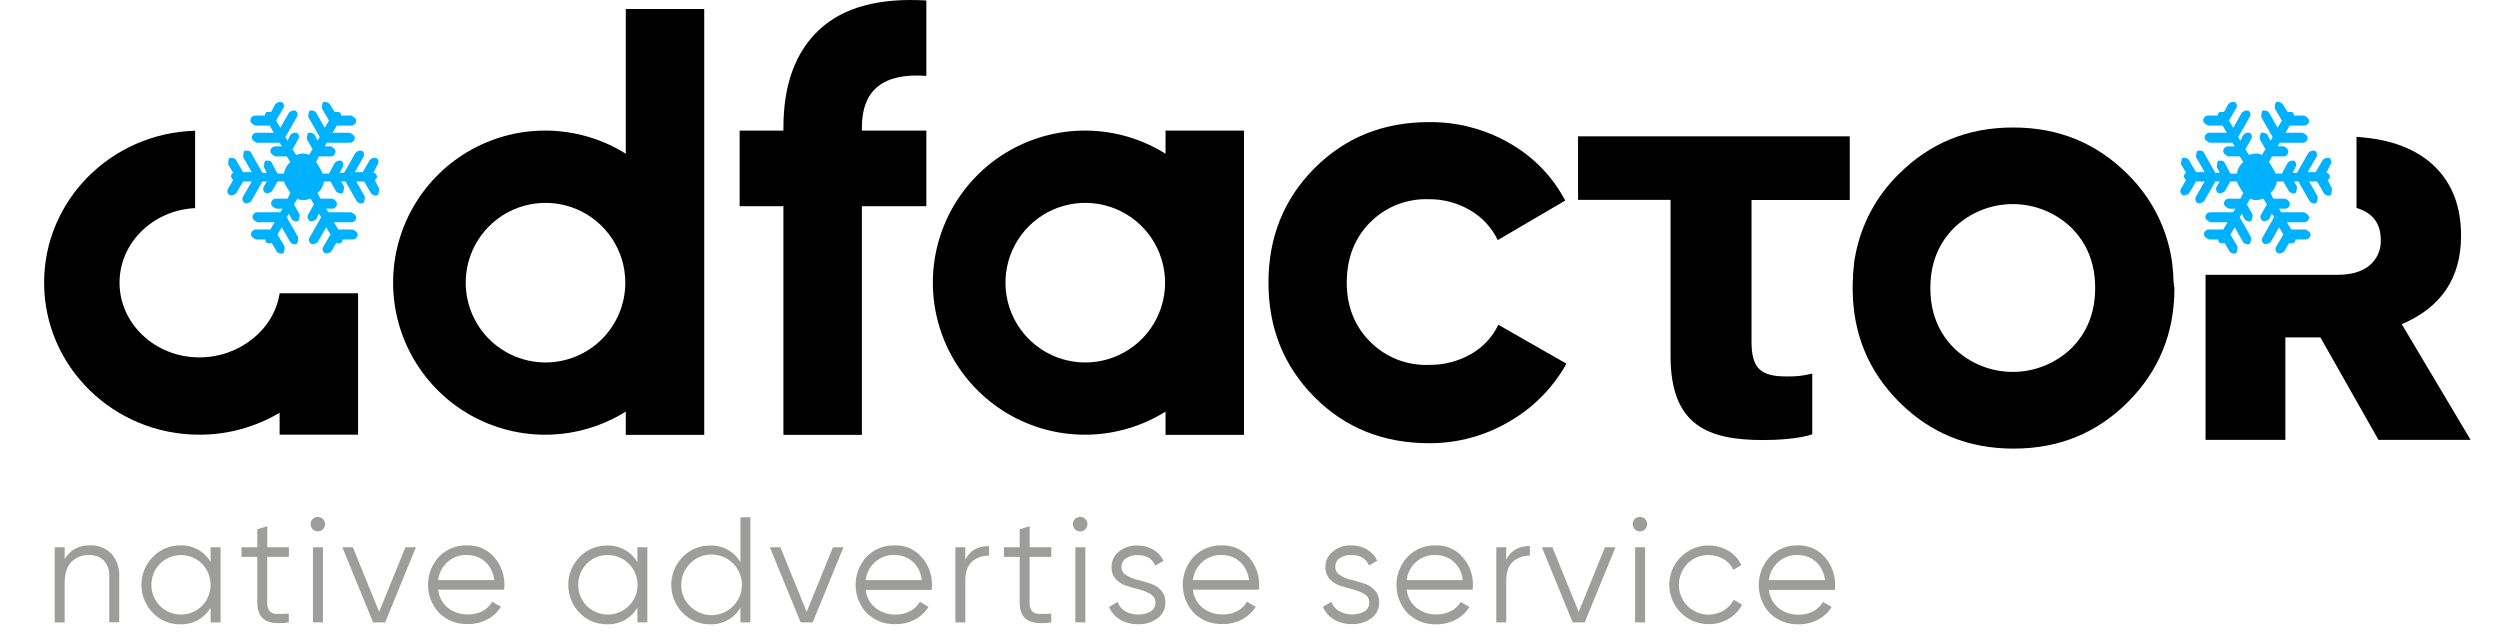 <svg width="170" height="43" viewBox="0 0 170 43" fill="none" xmlns="http://www.w3.org/2000/svg">
<rect width="170" height="43" fill="white"/>
<path d="M62.992 5.161C60.068 4.942 58.606 6.115 58.608 8.677V8.883H62.992V14.021H58.608V29.569H53.273V14.021H50.295V8.883H53.273V8.677C53.273 5.754 54.087 3.535 55.713 2.018C57.34 0.501 59.766 -0.16 62.992 0.033V5.161Z" fill="black"/>
<path d="M97.172 30.138C94.056 30.138 91.458 29.09 89.378 26.995C87.298 24.9 86.257 22.308 86.255 19.221C86.255 16.134 87.296 13.543 89.378 11.447C91.46 9.352 94.058 8.304 97.172 8.304C99.102 8.282 101.002 8.782 102.672 9.751C104.272 10.66 105.579 12.009 106.436 13.638L101.846 16.327C101.438 15.474 100.782 14.764 99.963 14.292C99.105 13.79 98.126 13.532 97.132 13.546C96.397 13.522 95.665 13.651 94.981 13.923C94.298 14.195 93.678 14.606 93.161 15.128C92.115 16.184 91.587 17.54 91.578 19.198C91.578 20.824 92.106 22.168 93.161 23.23C93.678 23.753 94.298 24.163 94.981 24.436C95.665 24.708 96.397 24.837 97.132 24.813C98.137 24.83 99.129 24.581 100.006 24.09C100.825 23.631 101.482 22.93 101.887 22.084L106.518 24.729C105.612 26.355 104.284 27.705 102.674 28.639C101.011 29.631 99.109 30.15 97.172 30.138Z" fill="black"/>
<path d="M147.785 18.873C147.785 18.814 147.785 18.755 147.785 18.697C147.769 18.493 147.751 18.292 147.726 18.093C147.726 18.061 147.726 18.032 147.726 18.002C147.694 17.758 147.654 17.518 147.609 17.281C147.204 15.21 146.178 13.311 144.669 11.836C142.558 9.726 139.974 8.67 136.915 8.67H136.872C133.814 8.67 131.229 9.726 129.119 11.836C127.61 13.311 126.585 15.21 126.179 17.281C126.132 17.507 126.093 17.758 126.062 18.002C126.062 18.032 126.062 18.061 126.062 18.093C126.037 18.292 126.019 18.493 126.003 18.697C126.003 18.755 126.003 18.814 126.003 18.873C125.989 19.099 125.98 19.343 125.98 19.585C125.98 22.645 127.035 25.23 129.146 27.339C131.256 29.448 133.841 30.503 136.899 30.505H136.942C140.001 30.505 142.586 29.449 144.696 27.339C146.807 25.228 147.862 22.644 147.862 19.585C147.808 19.343 147.798 19.108 147.785 18.873ZM140.859 23.678C139.788 24.712 138.358 25.29 136.869 25.29C135.38 25.29 133.95 24.712 132.879 23.678C131.803 22.605 131.265 21.24 131.265 19.585C131.265 17.93 131.803 16.565 132.879 15.49C133.95 14.456 135.38 13.878 136.869 13.878C138.358 13.878 139.788 14.456 140.859 15.49C141.935 16.567 142.473 17.931 142.471 19.585C142.47 21.239 141.932 22.603 140.859 23.678Z" fill="black"/>
<path d="M125.783 9.272V13.602H119.104V23.237C119.104 25.008 119.694 25.598 121.462 25.598C122.059 25.618 122.655 25.552 123.233 25.401V29.53C123.233 29.53 122.249 29.923 119.891 29.923C116.155 29.923 113.598 28.94 113.598 24.221V13.593H107.307V9.272H125.783Z" fill="black"/>
<path d="M79.257 8.883V10.452C77.692 9.474 75.893 8.932 74.048 8.883C72.202 8.835 70.378 9.281 68.763 10.175C67.148 11.07 65.803 12.381 64.866 13.971C63.929 15.562 63.434 17.374 63.434 19.22C63.434 21.066 63.929 22.878 64.866 24.469C65.803 26.059 67.148 27.37 68.763 28.265C70.378 29.16 72.202 29.606 74.048 29.557C75.893 29.508 77.692 28.967 79.257 27.988V29.571H84.591V8.883H79.257ZM73.798 24.648C72.725 24.648 71.676 24.33 70.783 23.733C69.891 23.137 69.195 22.29 68.784 21.298C68.374 20.306 68.266 19.215 68.476 18.163C68.685 17.11 69.202 16.143 69.961 15.384C70.72 14.625 71.687 14.108 72.74 13.899C73.792 13.689 74.883 13.797 75.875 14.207C76.867 14.618 77.714 15.314 78.311 16.206C78.907 17.099 79.225 18.148 79.225 19.221C79.225 20.661 78.653 22.041 77.636 23.059C76.618 24.076 75.238 24.648 73.798 24.648Z" fill="black"/>
<path d="M42.553 0.611V10.452C40.988 9.474 39.189 8.932 37.344 8.883C35.498 8.834 33.674 9.281 32.059 10.175C30.444 11.07 29.099 12.381 28.162 13.971C27.225 15.562 26.731 17.374 26.731 19.22C26.731 21.066 27.225 22.878 28.162 24.469C29.099 26.059 30.444 27.37 32.059 28.265C33.674 29.159 35.498 29.606 37.344 29.557C39.189 29.508 40.988 28.966 42.553 27.988V29.571H47.887V0.611H42.553ZM37.094 24.648C36.021 24.648 34.972 24.33 34.079 23.733C33.187 23.137 32.491 22.29 32.081 21.298C31.67 20.306 31.562 19.215 31.772 18.162C31.981 17.11 32.498 16.143 33.257 15.384C34.016 14.625 34.983 14.108 36.036 13.899C37.088 13.689 38.18 13.797 39.171 14.207C40.163 14.618 41.01 15.314 41.607 16.206C42.203 17.099 42.521 18.148 42.521 19.221C42.521 20.66 41.95 22.041 40.932 23.058C39.914 24.076 38.534 24.648 37.094 24.648Z" fill="black"/>
<path d="M163.319 22.043C166.009 20.905 167.353 18.898 167.351 16.024C167.351 14.084 166.773 12.535 165.617 11.377C164.387 10.147 162.595 9.457 160.242 9.308V14.142C160.559 14.228 160.857 14.372 161.121 14.568C161.635 14.961 161.892 15.54 161.892 16.304C161.909 16.636 161.847 16.966 161.713 17.27C161.58 17.574 161.377 17.842 161.121 18.054C160.609 18.475 159.895 18.685 158.98 18.685H149.978V29.91H155.405V22.941H157.786L161.736 29.91H168L163.319 22.043Z" fill="black"/>
<path d="M19.014 19.94V19.956C18.636 22.416 16.282 24.302 13.555 24.302C10.562 24.302 8.128 22.027 8.128 19.221C8.128 16.508 10.405 14.29 13.268 14.152V8.89C7.577 9.046 3 13.602 3 19.221C3 24.931 7.726 29.559 13.555 29.559C15.476 29.563 17.362 29.047 19.014 28.067V29.559H24.348V19.94H19.014Z" fill="black"/>
<path d="M6.105 37.085C6.375 37.07 6.646 37.113 6.899 37.211C7.152 37.309 7.382 37.459 7.572 37.652C7.945 38.071 8.137 38.619 8.108 39.179V42.315H7.43V39.185C7.453 38.797 7.322 38.415 7.066 38.123C6.93 37.992 6.769 37.891 6.592 37.826C6.415 37.761 6.227 37.733 6.039 37.745C5.819 37.737 5.6 37.776 5.395 37.856C5.191 37.937 5.005 38.059 4.85 38.215C4.548 38.526 4.397 39.004 4.397 39.649V42.326H3.719V37.214H4.397V38.01C4.572 37.715 4.823 37.474 5.123 37.311C5.424 37.148 5.763 37.07 6.105 37.085Z" fill="#9D9D9C"/>
<path d="M14.32 37.214H14.998V42.322H14.32V41.32C14.111 41.678 13.808 41.972 13.444 42.172C13.081 42.371 12.669 42.467 12.255 42.45C11.908 42.456 11.563 42.39 11.243 42.257C10.922 42.123 10.633 41.925 10.392 41.675C9.894 41.168 9.615 40.485 9.615 39.774C9.615 39.063 9.894 38.381 10.392 37.874C10.631 37.621 10.921 37.42 11.241 37.285C11.562 37.149 11.907 37.081 12.255 37.085C12.669 37.068 13.08 37.165 13.444 37.364C13.807 37.563 14.11 37.858 14.32 38.215V37.214ZM10.876 41.202C11.257 41.579 11.771 41.79 12.306 41.79C12.841 41.79 13.355 41.579 13.736 41.202C14.11 40.818 14.32 40.304 14.32 39.768C14.32 39.231 14.11 38.717 13.736 38.333C13.355 37.956 12.841 37.745 12.306 37.745C11.771 37.745 11.257 37.956 10.876 38.333C10.503 38.718 10.295 39.232 10.295 39.768C10.295 40.303 10.503 40.818 10.876 41.202Z" fill="#9D9D9C"/>
<path d="M19.64 37.867H18.17V40.963C18.15 41.175 18.208 41.387 18.333 41.56C18.398 41.623 18.474 41.672 18.559 41.704C18.643 41.736 18.734 41.75 18.824 41.745C19.05 41.745 19.315 41.745 19.64 41.729V42.322C18.926 42.43 18.39 42.379 18.032 42.168C17.675 41.957 17.497 41.555 17.497 40.963V37.867H16.422V37.214H17.497V35.988L18.175 35.785V37.214H19.645L19.64 37.867Z" fill="#9D9D9C"/>
<path d="M21.96 35.988C21.868 36.079 21.743 36.13 21.613 36.13C21.483 36.13 21.359 36.079 21.266 35.988C21.22 35.943 21.184 35.889 21.159 35.829C21.134 35.77 21.121 35.706 21.121 35.641C21.121 35.577 21.134 35.513 21.159 35.453C21.184 35.393 21.22 35.339 21.266 35.294C21.358 35.202 21.483 35.15 21.613 35.15C21.743 35.15 21.868 35.202 21.96 35.294C22.052 35.386 22.104 35.511 22.104 35.641C22.104 35.771 22.052 35.896 21.96 35.988ZM21.282 42.319V37.214H21.96V42.322L21.282 42.319Z" fill="#9D9D9C"/>
<path d="M27.568 37.214H28.282L26.189 42.322H25.372L23.278 37.214H23.993L25.782 41.607L27.568 37.214Z" fill="#9D9D9C"/>
<path d="M31.767 37.085C32.113 37.073 32.457 37.139 32.775 37.277C33.092 37.416 33.374 37.623 33.601 37.885C34.062 38.408 34.311 39.085 34.3 39.782C34.3 39.857 34.3 39.961 34.279 40.099H29.795C29.844 40.58 30.08 41.022 30.453 41.329C30.844 41.638 31.331 41.798 31.828 41.781C32.179 41.791 32.526 41.708 32.834 41.542C33.102 41.396 33.323 41.178 33.472 40.913L34.065 41.261C33.839 41.622 33.522 41.918 33.146 42.118C32.737 42.334 32.28 42.443 31.817 42.435C31.456 42.449 31.096 42.389 30.759 42.26C30.422 42.13 30.114 41.932 29.856 41.679C29.373 41.159 29.105 40.474 29.105 39.764C29.105 39.054 29.373 38.37 29.856 37.849C30.105 37.596 30.402 37.398 30.731 37.266C31.06 37.134 31.413 37.073 31.767 37.085ZM31.767 37.738C31.284 37.72 30.811 37.886 30.445 38.202C30.079 38.519 29.847 38.962 29.795 39.443H33.605C33.565 38.961 33.342 38.512 32.981 38.188C32.646 37.894 32.213 37.736 31.767 37.745V37.738Z" fill="#9D9D9C"/>
<path d="M43.342 37.214H44.02V42.322H43.342V41.32C43.133 41.678 42.83 41.972 42.467 42.171C42.103 42.37 41.692 42.467 41.278 42.45C40.93 42.456 40.585 42.39 40.264 42.257C39.943 42.123 39.653 41.925 39.412 41.675C38.917 41.166 38.641 40.484 38.641 39.774C38.641 39.065 38.917 38.383 39.412 37.874C39.653 37.624 39.943 37.426 40.264 37.292C40.585 37.159 40.93 37.093 41.278 37.098C41.692 37.082 42.103 37.179 42.466 37.378C42.83 37.577 43.133 37.871 43.342 38.229V37.214ZM39.898 41.202C40.279 41.579 40.793 41.79 41.328 41.79C41.864 41.79 42.378 41.579 42.759 41.202C43.043 40.919 43.236 40.559 43.315 40.166C43.393 39.773 43.353 39.365 43.2 38.995C43.047 38.624 42.787 38.308 42.454 38.085C42.12 37.863 41.728 37.744 41.327 37.745C41.062 37.74 40.797 37.789 40.552 37.89C40.306 37.991 40.083 38.142 39.898 38.333C39.524 38.717 39.315 39.232 39.315 39.768C39.315 40.304 39.524 40.819 39.898 41.202Z" fill="#9D9D9C"/>
<path d="M50.35 35.172H51.028V42.322H50.35V41.32C50.141 41.678 49.838 41.972 49.474 42.172C49.111 42.371 48.699 42.467 48.285 42.451C47.938 42.456 47.593 42.39 47.273 42.257C46.952 42.123 46.663 41.925 46.422 41.675C45.924 41.168 45.645 40.485 45.645 39.774C45.645 39.064 45.924 38.381 46.422 37.874C46.663 37.624 46.952 37.425 47.273 37.292C47.593 37.159 47.938 37.093 48.285 37.098C48.699 37.082 49.11 37.179 49.474 37.378C49.837 37.577 50.14 37.871 50.35 38.229V35.172ZM46.906 41.202C47.239 41.546 47.681 41.763 48.156 41.817C48.632 41.87 49.111 41.757 49.512 41.496C49.913 41.235 50.211 40.842 50.354 40.386C50.498 39.929 50.478 39.437 50.298 38.994C50.119 38.55 49.791 38.183 49.37 37.955C48.95 37.727 48.463 37.652 47.993 37.743C47.523 37.834 47.1 38.086 46.796 38.455C46.491 38.825 46.325 39.288 46.325 39.767C46.318 40.033 46.366 40.298 46.466 40.545C46.566 40.792 46.716 41.016 46.906 41.202Z" fill="#9D9D9C"/>
<path d="M56.64 37.214H57.357L55.263 42.322H54.445L52.351 37.214H53.065L54.854 41.607L56.64 37.214Z" fill="#9D9D9C"/>
<path d="M60.839 37.085C61.185 37.073 61.53 37.138 61.847 37.277C62.165 37.415 62.447 37.623 62.673 37.885C63.139 38.412 63.389 39.095 63.374 39.798C63.374 39.873 63.374 39.977 63.354 40.115H58.868C58.919 40.593 59.157 41.032 59.53 41.336C59.92 41.645 60.406 41.805 60.903 41.788C61.253 41.798 61.6 41.715 61.909 41.548C62.177 41.403 62.398 41.185 62.549 40.92L63.141 41.268C62.915 41.629 62.597 41.925 62.221 42.125C61.812 42.341 61.356 42.45 60.894 42.442C60.532 42.456 60.172 42.397 59.834 42.267C59.497 42.137 59.189 41.939 58.931 41.686C58.448 41.165 58.18 40.481 58.18 39.771C58.18 39.061 58.448 38.377 58.931 37.856C59.178 37.602 59.476 37.403 59.804 37.27C60.133 37.138 60.485 37.074 60.839 37.085ZM60.839 37.738C60.356 37.721 59.884 37.887 59.519 38.204C59.153 38.52 58.92 38.963 58.868 39.443H62.678C62.638 38.961 62.416 38.512 62.056 38.188C61.719 37.895 61.286 37.738 60.839 37.745V37.738Z" fill="#9D9D9C"/>
<path d="M65.635 38.062C65.949 37.442 66.487 37.132 67.25 37.132V37.786C66.827 37.771 66.414 37.917 66.094 38.195C65.793 38.466 65.642 38.895 65.642 39.482V42.322H64.964V37.214H65.642L65.635 38.062Z" fill="#9D9D9C"/>
<path d="M71.485 37.867H70.013V40.963C69.993 41.175 70.05 41.387 70.176 41.56C70.24 41.623 70.317 41.672 70.402 41.704C70.486 41.736 70.576 41.75 70.666 41.745C70.893 41.745 71.157 41.745 71.485 41.729V42.322C70.77 42.43 70.232 42.378 69.875 42.168C69.518 41.958 69.339 41.555 69.339 40.963V37.867H68.267V37.214H69.339V35.988L70.018 35.785V37.214H71.49L71.485 37.867Z" fill="#9D9D9C"/>
<path d="M73.803 35.988C73.722 36.07 73.616 36.121 73.502 36.133C73.388 36.145 73.273 36.117 73.177 36.054C73.082 35.991 73.011 35.896 72.977 35.787C72.943 35.677 72.948 35.559 72.992 35.453C73.035 35.347 73.114 35.259 73.215 35.205C73.316 35.15 73.433 35.133 73.545 35.154C73.658 35.177 73.759 35.237 73.832 35.325C73.905 35.414 73.945 35.525 73.945 35.64C73.947 35.705 73.935 35.769 73.91 35.829C73.886 35.889 73.849 35.943 73.803 35.988ZM73.124 42.319V37.214H73.803V42.322L73.124 42.319Z" fill="#9D9D9C"/>
<path d="M76.263 38.552C76.261 38.663 76.289 38.773 76.343 38.869C76.397 38.966 76.475 39.047 76.571 39.104C76.799 39.251 77.05 39.358 77.314 39.421C77.609 39.495 77.9 39.579 78.194 39.672C78.478 39.756 78.734 39.912 78.94 40.124C79.15 40.354 79.259 40.657 79.246 40.967C79.25 41.172 79.206 41.375 79.116 41.56C79.026 41.744 78.894 41.905 78.73 42.028C78.346 42.317 77.874 42.464 77.394 42.444C76.954 42.457 76.519 42.344 76.141 42.118C75.816 41.921 75.564 41.623 75.422 41.27L75.994 40.933C76.087 41.196 76.269 41.418 76.51 41.56C76.777 41.717 77.084 41.795 77.394 41.786C77.685 41.796 77.975 41.728 78.23 41.587C78.338 41.525 78.426 41.434 78.485 41.325C78.544 41.216 78.573 41.093 78.567 40.969C78.569 40.859 78.542 40.75 78.489 40.653C78.435 40.556 78.357 40.475 78.262 40.418C78.033 40.271 77.781 40.164 77.516 40.101C77.222 40.024 76.93 39.943 76.636 39.85C76.353 39.764 76.097 39.609 75.89 39.398C75.681 39.168 75.571 38.865 75.585 38.555C75.582 38.355 75.626 38.157 75.712 37.976C75.797 37.795 75.923 37.637 76.08 37.512C76.432 37.226 76.877 37.077 77.33 37.094C77.714 37.085 78.093 37.182 78.425 37.374C78.728 37.551 78.971 37.817 79.119 38.136L78.558 38.462C78.359 37.984 77.95 37.746 77.33 37.747C77.063 37.74 76.8 37.813 76.575 37.958C76.476 38.021 76.395 38.109 76.34 38.214C76.286 38.318 76.259 38.435 76.263 38.552Z" fill="#9D9D9C"/>
<path d="M83.09 37.085C83.436 37.073 83.78 37.139 84.097 37.277C84.414 37.416 84.697 37.623 84.923 37.885C85.385 38.408 85.634 39.085 85.622 39.782C85.622 39.857 85.622 39.961 85.602 40.099H81.118C81.166 40.58 81.403 41.022 81.776 41.329C82.166 41.638 82.653 41.798 83.151 41.781C83.501 41.791 83.848 41.708 84.157 41.542C84.424 41.396 84.645 41.178 84.794 40.913L85.387 41.261C85.161 41.622 84.845 41.918 84.469 42.118C84.059 42.334 83.602 42.443 83.139 42.435C82.778 42.449 82.418 42.389 82.081 42.26C81.744 42.13 81.437 41.932 81.179 41.679C80.696 41.159 80.428 40.474 80.428 39.764C80.428 39.054 80.696 38.37 81.179 37.849C81.427 37.596 81.725 37.398 82.054 37.266C82.383 37.134 82.736 37.073 83.09 37.085ZM83.09 37.738C82.606 37.72 82.134 37.886 81.768 38.202C81.402 38.519 81.17 38.962 81.118 39.443H84.928C84.888 38.961 84.664 38.512 84.304 38.188C83.968 37.894 83.535 37.736 83.09 37.745V37.738Z" fill="#9D9D9C"/>
<path d="M90.802 38.552C90.801 38.663 90.828 38.772 90.882 38.869C90.935 38.966 91.013 39.047 91.108 39.104C91.337 39.25 91.589 39.357 91.854 39.42C92.148 39.495 92.44 39.579 92.734 39.672C93.017 39.755 93.273 39.911 93.478 40.124C93.582 40.237 93.663 40.37 93.716 40.515C93.768 40.66 93.792 40.813 93.785 40.967C93.79 41.172 93.745 41.375 93.655 41.56C93.566 41.744 93.433 41.905 93.269 42.028C92.885 42.314 92.414 42.458 91.935 42.437C91.496 42.451 91.062 42.337 90.685 42.111C90.36 41.913 90.107 41.616 89.964 41.263L90.536 40.926C90.629 41.19 90.812 41.412 91.053 41.553C91.316 41.699 91.61 41.778 91.91 41.783C92.21 41.789 92.507 41.72 92.774 41.584C92.882 41.522 92.97 41.432 93.029 41.323C93.088 41.214 93.117 41.091 93.111 40.967C93.113 40.856 93.086 40.747 93.032 40.65C92.978 40.553 92.899 40.472 92.804 40.416C92.575 40.267 92.323 40.16 92.058 40.099C91.766 40.022 91.472 39.941 91.18 39.848C90.897 39.763 90.641 39.607 90.434 39.396C90.225 39.166 90.115 38.863 90.129 38.552C90.126 38.352 90.17 38.154 90.255 37.974C90.341 37.793 90.467 37.634 90.624 37.51C90.973 37.223 91.414 37.072 91.865 37.085C92.249 37.076 92.627 37.173 92.96 37.365C93.263 37.542 93.506 37.808 93.654 38.127L93.091 38.453C92.893 37.975 92.485 37.737 91.865 37.738C91.598 37.731 91.335 37.804 91.11 37.949C91.01 38.013 90.93 38.103 90.876 38.209C90.822 38.315 90.796 38.434 90.802 38.552Z" fill="#9D9D9C"/>
<path d="M97.627 37.085C97.973 37.073 98.317 37.139 98.634 37.277C98.952 37.416 99.234 37.624 99.461 37.885C99.922 38.408 100.171 39.085 100.159 39.782C100.159 39.857 100.159 39.961 100.139 40.099H95.655C95.703 40.58 95.94 41.022 96.313 41.329C96.703 41.638 97.191 41.798 97.688 41.781C98.038 41.791 98.385 41.708 98.694 41.542C98.958 41.4 99.177 41.188 99.327 40.929L99.92 41.277C99.694 41.638 99.377 41.934 99.002 42.134C98.592 42.35 98.135 42.459 97.672 42.451C97.311 42.465 96.951 42.405 96.614 42.275C96.277 42.145 95.97 41.948 95.712 41.695C95.228 41.175 94.96 40.491 94.96 39.78C94.96 39.07 95.228 38.386 95.712 37.865C95.959 37.609 96.257 37.408 96.587 37.273C96.917 37.139 97.271 37.075 97.627 37.085ZM97.627 37.738C97.143 37.72 96.671 37.886 96.305 38.202C95.939 38.519 95.707 38.962 95.655 39.443H99.465C99.425 38.961 99.201 38.512 98.841 38.188C98.505 37.895 98.073 37.737 97.627 37.745V37.738Z" fill="#9D9D9C"/>
<path d="M102.416 38.062C102.73 37.442 103.268 37.132 104.031 37.132V37.786C103.608 37.77 103.196 37.917 102.877 38.195C102.576 38.466 102.425 38.895 102.425 39.482V42.322H101.747V37.214H102.425L102.416 38.062Z" fill="#9D9D9C"/>
<path d="M109.139 37.214H109.853L107.759 42.322H106.943L104.849 37.214H105.564L107.352 41.607L109.139 37.214Z" fill="#9D9D9C"/>
<path d="M111.866 35.988C111.797 36.057 111.709 36.105 111.613 36.124C111.518 36.143 111.418 36.134 111.328 36.097C111.238 36.059 111.16 35.996 111.106 35.915C111.052 35.834 111.023 35.739 111.023 35.641C111.023 35.543 111.052 35.448 111.106 35.367C111.16 35.285 111.238 35.222 111.328 35.185C111.418 35.148 111.518 35.138 111.613 35.158C111.709 35.177 111.797 35.224 111.866 35.294C111.912 35.339 111.948 35.393 111.973 35.453C111.998 35.512 112.01 35.576 112.01 35.641C112.01 35.705 111.998 35.769 111.973 35.829C111.948 35.889 111.912 35.943 111.866 35.988ZM111.187 42.319V37.214H111.866V42.322L111.187 42.319Z" fill="#9D9D9C"/>
<path d="M116.178 42.444C115.767 42.442 115.362 42.346 114.994 42.164C114.627 41.981 114.306 41.716 114.057 41.389C113.808 41.062 113.638 40.683 113.559 40.279C113.48 39.876 113.495 39.461 113.603 39.064C113.711 38.668 113.908 38.302 114.18 37.994C114.452 37.686 114.791 37.445 115.172 37.289C115.552 37.133 115.962 37.067 116.372 37.096C116.782 37.124 117.18 37.246 117.534 37.453C117.921 37.68 118.228 38.021 118.412 38.43L117.86 38.747C117.724 38.44 117.493 38.184 117.202 38.016C116.891 37.834 116.536 37.74 116.175 37.745C115.909 37.74 115.645 37.789 115.399 37.89C115.153 37.991 114.93 38.142 114.744 38.333C114.372 38.718 114.163 39.232 114.163 39.768C114.163 40.303 114.372 40.818 114.744 41.202C115.062 41.517 115.474 41.719 115.917 41.776C116.361 41.833 116.811 41.743 117.198 41.519C117.493 41.343 117.736 41.091 117.901 40.788L118.464 41.116C118.254 41.523 117.931 41.86 117.534 42.087C117.122 42.325 116.654 42.448 116.178 42.444Z" fill="#9D9D9C"/>
<path d="M122.256 37.085C122.602 37.073 122.946 37.139 123.263 37.277C123.581 37.416 123.863 37.624 124.09 37.885C124.555 38.413 124.804 39.096 124.788 39.798C124.788 39.873 124.788 39.977 124.768 40.115H120.284C120.332 40.596 120.569 41.038 120.942 41.345C121.332 41.654 121.82 41.814 122.317 41.797C122.668 41.807 123.015 41.724 123.323 41.557C123.59 41.412 123.811 41.194 123.961 40.929L124.553 41.277C124.328 41.638 124.011 41.934 123.635 42.134C123.226 42.35 122.768 42.459 122.306 42.451C121.945 42.465 121.585 42.405 121.247 42.275C120.91 42.145 120.603 41.948 120.345 41.695C119.862 41.175 119.594 40.49 119.594 39.78C119.594 39.07 119.862 38.386 120.345 37.865C120.592 37.609 120.889 37.408 121.218 37.273C121.547 37.139 121.901 37.075 122.256 37.085ZM122.256 37.738C121.772 37.72 121.3 37.886 120.934 38.202C120.568 38.519 120.336 38.962 120.284 39.443H124.094C124.054 38.961 123.831 38.512 123.47 38.188C123.135 37.895 122.702 37.736 122.256 37.745V37.738Z" fill="#9D9D9C"/>
<path d="M25.488 11.754C25.488 11.754 25.634 11.9 25.634 11.998C25.634 12.095 25.586 12.193 25.488 12.241L25.78 12.826C25.78 12.826 25.78 13.167 25.683 13.264C25.537 13.361 25.343 13.264 25.245 13.167L24.759 12.339H24.223L24.807 13.361C24.807 13.361 24.807 13.703 24.71 13.8C24.564 13.897 24.369 13.8 24.272 13.703L23.493 12.339H23.201L23.396 12.68C23.396 12.68 23.396 13.021 23.299 13.118C23.153 13.215 22.958 13.118 22.861 13.021L22.471 12.339H22.034C21.985 12.631 21.839 12.923 21.596 13.118L21.79 13.508H22.617C22.617 13.508 22.909 13.654 22.909 13.849C22.909 14.043 22.763 14.19 22.617 14.19H22.18L22.326 14.433H23.883C23.883 14.433 24.223 14.579 24.223 14.774C24.223 14.969 24.077 15.115 23.883 15.115H22.715L23.007 15.602H23.98C23.98 15.602 24.321 15.748 24.321 15.943C24.321 16.138 24.175 16.284 23.98 16.284H23.299C23.299 16.284 23.299 16.479 23.153 16.527C23.055 16.576 22.958 16.527 22.861 16.527L22.52 17.112C22.52 17.112 22.228 17.307 22.082 17.209C21.936 17.112 21.887 16.917 21.985 16.771L22.471 15.943L22.18 15.456L21.596 16.479C21.596 16.479 21.304 16.674 21.158 16.576C21.012 16.479 20.963 16.284 21.06 16.138L21.839 14.774L21.693 14.53L21.498 14.92C21.498 14.92 21.206 15.115 21.06 15.018C20.914 14.92 20.866 14.725 20.963 14.579L21.352 13.897L21.109 13.508C21.109 13.508 20.817 13.605 20.671 13.605C20.525 13.605 20.379 13.605 20.233 13.508L19.99 13.897L20.379 14.579C20.379 14.579 20.379 14.92 20.282 15.018C20.136 15.115 19.941 15.018 19.844 14.92L19.649 14.53L19.503 14.774L20.282 16.138C20.282 16.138 20.282 16.479 20.184 16.576C20.038 16.674 19.844 16.576 19.746 16.479L19.163 15.456L18.87 15.943L19.357 16.771C19.357 16.771 19.357 17.112 19.26 17.209C19.114 17.307 18.919 17.209 18.822 17.112L18.481 16.527C18.481 16.527 18.287 16.576 18.189 16.527C18.092 16.527 18.043 16.381 18.043 16.284H17.411C17.411 16.284 17.07 16.138 17.07 15.943C17.07 15.748 17.216 15.602 17.411 15.602H18.384L18.676 15.115H17.508C17.508 15.115 17.167 14.969 17.167 14.774C17.167 14.579 17.313 14.433 17.508 14.433H19.065L19.211 14.19H18.773C18.773 14.19 18.433 14.043 18.433 13.849C18.433 13.654 18.578 13.508 18.773 13.508H19.552L19.746 13.118C19.746 13.118 19.406 12.631 19.308 12.339H18.87L18.481 13.021C18.481 13.021 18.189 13.215 18.043 13.118C17.897 13.021 17.849 12.826 17.946 12.68L18.141 12.339H17.849L17.07 13.703C17.07 13.703 16.778 13.897 16.632 13.8C16.486 13.703 16.437 13.508 16.535 13.361L17.119 12.339H16.535L16.048 13.167C16.048 13.167 15.756 13.361 15.61 13.264C15.464 13.167 15.415 12.972 15.513 12.826L15.854 12.241C15.854 12.241 15.707 12.095 15.707 11.998C15.707 11.9 15.756 11.803 15.854 11.754L15.513 11.17C15.513 11.17 15.513 10.829 15.61 10.731C15.61 10.731 15.707 10.731 15.756 10.731C15.854 10.731 15.999 10.78 16.048 10.877L16.535 11.706H17.119L16.535 10.683C16.535 10.683 16.535 10.342 16.632 10.244C16.632 10.244 16.729 10.244 16.778 10.244C16.875 10.244 17.021 10.244 17.07 10.39L17.849 11.754H18.141L17.946 11.364C17.946 11.364 17.946 11.024 18.043 10.926C18.043 10.926 18.141 10.926 18.189 10.926C18.287 10.926 18.433 10.926 18.481 11.072L18.87 11.803H19.308C19.357 11.511 19.503 11.218 19.746 11.024L19.503 10.634H18.724C18.724 10.634 18.384 10.488 18.384 10.293C18.384 10.098 18.53 9.952 18.724 9.952H19.163L19.017 9.708H17.459C17.459 9.708 17.119 9.562 17.119 9.368C17.119 9.173 17.265 9.027 17.459 9.027H18.627L18.335 8.539H17.362C17.362 8.539 17.021 8.393 17.021 8.199C17.021 8.004 17.167 7.858 17.362 7.858H17.995C17.995 7.858 18.043 7.663 18.141 7.614C18.141 7.614 18.238 7.614 18.287 7.614C18.287 7.614 18.384 7.614 18.433 7.614L18.724 7.078C18.724 7.078 18.87 6.932 19.017 6.932C19.017 6.932 19.114 6.932 19.163 6.932C19.308 7.03 19.357 7.224 19.26 7.37L18.773 8.199L19.065 8.686L19.649 7.663C19.649 7.663 19.795 7.517 19.941 7.517C19.99 7.517 20.038 7.517 20.087 7.517C20.233 7.614 20.282 7.809 20.184 7.955L19.406 9.319L19.552 9.562L19.746 9.173C19.746 9.173 19.892 9.027 20.038 9.027C20.038 9.027 20.136 9.027 20.184 9.027C20.33 9.124 20.379 9.319 20.282 9.465L19.892 10.147L20.136 10.537C20.136 10.537 20.428 10.439 20.574 10.439C20.72 10.439 20.866 10.439 21.012 10.537L21.255 10.147L20.866 9.465C20.866 9.465 20.866 9.124 20.963 9.027C20.963 9.027 21.06 9.027 21.109 9.027C21.206 9.027 21.352 9.075 21.401 9.173L21.596 9.562L21.741 9.319L20.963 7.955C20.963 7.955 20.963 7.614 21.06 7.517C21.109 7.517 21.158 7.517 21.206 7.517C21.304 7.517 21.45 7.565 21.498 7.663L22.082 8.686L22.374 8.199L21.887 7.37C21.887 7.37 21.887 7.03 21.985 6.932C21.985 6.932 22.082 6.932 22.131 6.932C22.228 6.932 22.326 6.981 22.423 7.078L22.763 7.614C22.763 7.614 22.861 7.614 22.909 7.614C22.958 7.614 23.007 7.614 23.055 7.614C23.153 7.663 23.201 7.76 23.201 7.858H23.883C23.883 7.858 24.223 8.004 24.223 8.199C24.223 8.393 24.077 8.539 23.883 8.539H22.909L22.617 9.027H23.785C23.785 9.027 24.126 9.173 24.126 9.368C24.126 9.562 23.98 9.708 23.785 9.708H22.228L22.082 9.952H22.52C22.52 9.952 22.812 10.098 22.812 10.293C22.812 10.488 22.666 10.634 22.52 10.634H21.693L21.498 11.024C21.498 11.024 21.839 11.511 21.936 11.803H22.374L22.763 11.072C22.763 11.072 22.909 10.926 23.055 10.926C23.055 10.926 23.153 10.926 23.201 10.926C23.347 11.024 23.396 11.218 23.299 11.364L23.104 11.754H23.396L24.175 10.39C24.175 10.39 24.321 10.244 24.467 10.244C24.467 10.244 24.564 10.244 24.613 10.244C24.759 10.342 24.807 10.537 24.71 10.683L24.126 11.706H24.661L25.148 10.877C25.148 10.877 25.294 10.731 25.44 10.731C25.44 10.731 25.537 10.731 25.586 10.731C25.732 10.829 25.78 11.024 25.683 11.17L25.391 11.754H25.488Z" fill="#00B2FE"/>
<path d="M158.285 11.754C158.285 11.754 158.43 11.9 158.43 11.998C158.43 12.095 158.382 12.193 158.285 12.241L158.576 12.826C158.576 12.826 158.576 13.167 158.479 13.264C158.333 13.361 158.139 13.264 158.041 13.167L157.555 12.339H157.019L157.603 13.361C157.603 13.361 157.603 13.703 157.506 13.8C157.36 13.897 157.165 13.8 157.068 13.703L156.289 12.339H155.997L156.192 12.68C156.192 12.68 156.192 13.021 156.095 13.118C155.949 13.215 155.754 13.118 155.657 13.021L155.267 12.339H154.83C154.781 12.631 154.635 12.923 154.392 13.118L154.586 13.508H155.413C155.413 13.508 155.705 13.654 155.705 13.849C155.705 14.043 155.559 14.19 155.413 14.19H154.976L155.122 14.433H156.679C156.679 14.433 157.019 14.579 157.019 14.774C157.019 14.969 156.873 15.115 156.679 15.115H155.511L155.803 15.602H156.776C156.776 15.602 157.117 15.748 157.117 15.943C157.117 16.138 156.971 16.284 156.776 16.284H156.095C156.095 16.284 156.095 16.479 155.949 16.527C155.851 16.576 155.754 16.527 155.657 16.527L155.316 17.112C155.316 17.112 155.024 17.307 154.878 17.209C154.732 17.112 154.684 16.917 154.781 16.771L155.267 15.943L154.976 15.456L154.392 16.479C154.392 16.479 154.1 16.674 153.954 16.576C153.808 16.479 153.759 16.284 153.856 16.138L154.635 14.774L154.489 14.53L154.294 14.92C154.294 14.92 154.002 15.115 153.856 15.018C153.71 14.92 153.662 14.725 153.759 14.579L154.148 13.897L153.905 13.508C153.905 13.508 153.613 13.605 153.467 13.605C153.321 13.605 153.175 13.605 153.029 13.508L152.786 13.897L153.175 14.579C153.175 14.579 153.175 14.92 153.078 15.018C152.932 15.115 152.737 15.018 152.64 14.92L152.445 14.53L152.299 14.774L153.078 16.138C153.078 16.138 153.078 16.479 152.98 16.576C152.834 16.674 152.64 16.576 152.542 16.479L151.958 15.456L151.667 15.943L152.153 16.771C152.153 16.771 152.153 17.112 152.056 17.209C151.91 17.307 151.715 17.209 151.618 17.112L151.277 16.527C151.277 16.527 151.083 16.576 150.985 16.527C150.888 16.527 150.839 16.381 150.839 16.284H150.207C150.207 16.284 149.866 16.138 149.866 15.943C149.866 15.748 150.012 15.602 150.207 15.602H151.18L151.472 15.115H150.304C150.304 15.115 149.963 14.969 149.963 14.774C149.963 14.579 150.109 14.433 150.304 14.433H151.861L152.007 14.19H151.569C151.569 14.19 151.229 14.043 151.229 13.849C151.229 13.654 151.375 13.508 151.569 13.508H152.348L152.542 13.118C152.542 13.118 152.202 12.631 152.104 12.339H151.667L151.277 13.021C151.277 13.021 150.985 13.215 150.839 13.118C150.693 13.021 150.645 12.826 150.742 12.68L150.937 12.339H150.645L149.866 13.703C149.866 13.703 149.574 13.897 149.428 13.8C149.282 13.703 149.233 13.508 149.331 13.361L149.915 12.339H149.331L148.844 13.167C148.844 13.167 148.552 13.361 148.406 13.264C148.26 13.167 148.212 12.972 148.309 12.826L148.65 12.241C148.65 12.241 148.504 12.095 148.504 11.998C148.504 11.9 148.552 11.803 148.65 11.754L148.309 11.17C148.309 11.17 148.309 10.829 148.406 10.731C148.406 10.731 148.504 10.731 148.552 10.731C148.65 10.731 148.795 10.78 148.844 10.877L149.331 11.706H149.915L149.331 10.683C149.331 10.683 149.331 10.342 149.428 10.244C149.428 10.244 149.525 10.244 149.574 10.244C149.671 10.244 149.817 10.244 149.866 10.39L150.645 11.754H150.937L150.742 11.364C150.742 11.364 150.742 11.024 150.839 10.926C150.839 10.926 150.937 10.926 150.985 10.926C151.083 10.926 151.229 10.926 151.277 11.072L151.667 11.803H152.104C152.153 11.511 152.299 11.218 152.542 11.024L152.299 10.634H151.521C151.521 10.634 151.18 10.488 151.18 10.293C151.18 10.098 151.326 9.952 151.521 9.952H151.958L151.813 9.708H150.255C150.255 9.708 149.915 9.562 149.915 9.368C149.915 9.173 150.061 9.027 150.255 9.027H151.423L151.131 8.539H150.158C150.158 8.539 149.817 8.393 149.817 8.199C149.817 8.004 149.963 7.858 150.158 7.858H150.791C150.791 7.858 150.839 7.663 150.937 7.614C150.937 7.614 151.034 7.614 151.083 7.614C151.083 7.614 151.18 7.614 151.229 7.614L151.521 7.078C151.521 7.078 151.667 6.932 151.813 6.932C151.813 6.932 151.91 6.932 151.958 6.932C152.104 7.03 152.153 7.224 152.056 7.37L151.569 8.199L151.861 8.686L152.445 7.663C152.445 7.663 152.591 7.517 152.737 7.517C152.786 7.517 152.834 7.517 152.883 7.517C153.029 7.614 153.078 7.809 152.98 7.955L152.202 9.319L152.348 9.562L152.542 9.173C152.542 9.173 152.688 9.027 152.834 9.027C152.834 9.027 152.932 9.027 152.98 9.027C153.126 9.124 153.175 9.319 153.078 9.465L152.688 10.147L152.932 10.537C152.932 10.537 153.224 10.439 153.37 10.439C153.516 10.439 153.662 10.439 153.808 10.537L154.051 10.147L153.662 9.465C153.662 9.465 153.662 9.124 153.759 9.027C153.759 9.027 153.856 9.027 153.905 9.027C154.002 9.027 154.148 9.075 154.197 9.173L154.392 9.562L154.538 9.319L153.759 7.955C153.759 7.955 153.759 7.614 153.856 7.517C153.905 7.517 153.954 7.517 154.002 7.517C154.1 7.517 154.246 7.565 154.294 7.663L154.878 8.686L155.17 8.199L154.684 7.37C154.684 7.37 154.684 7.03 154.781 6.932C154.781 6.932 154.878 6.932 154.927 6.932C155.024 6.932 155.122 6.981 155.219 7.078L155.559 7.614C155.559 7.614 155.657 7.614 155.705 7.614C155.754 7.614 155.803 7.614 155.851 7.614C155.949 7.663 155.997 7.76 155.997 7.858H156.679C156.679 7.858 157.019 8.004 157.019 8.199C157.019 8.393 156.873 8.539 156.679 8.539H155.705L155.413 9.027H156.581C156.581 9.027 156.922 9.173 156.922 9.368C156.922 9.562 156.776 9.708 156.581 9.708H155.024L154.878 9.952H155.316C155.316 9.952 155.608 10.098 155.608 10.293C155.608 10.488 155.462 10.634 155.316 10.634H154.489L154.294 11.024C154.294 11.024 154.635 11.511 154.732 11.803H155.17L155.559 11.072C155.559 11.072 155.705 10.926 155.851 10.926C155.851 10.926 155.949 10.926 155.997 10.926C156.143 11.024 156.192 11.218 156.095 11.364L155.9 11.754H156.192L156.971 10.39C156.971 10.39 157.117 10.244 157.263 10.244C157.263 10.244 157.36 10.244 157.409 10.244C157.555 10.342 157.603 10.537 157.506 10.683L156.922 11.706H157.457L157.944 10.877C157.944 10.877 158.09 10.731 158.236 10.731C158.236 10.731 158.333 10.731 158.382 10.731C158.528 10.829 158.576 11.024 158.479 11.17L158.187 11.754H158.285Z" fill="#00B2FE"/>
</svg>
